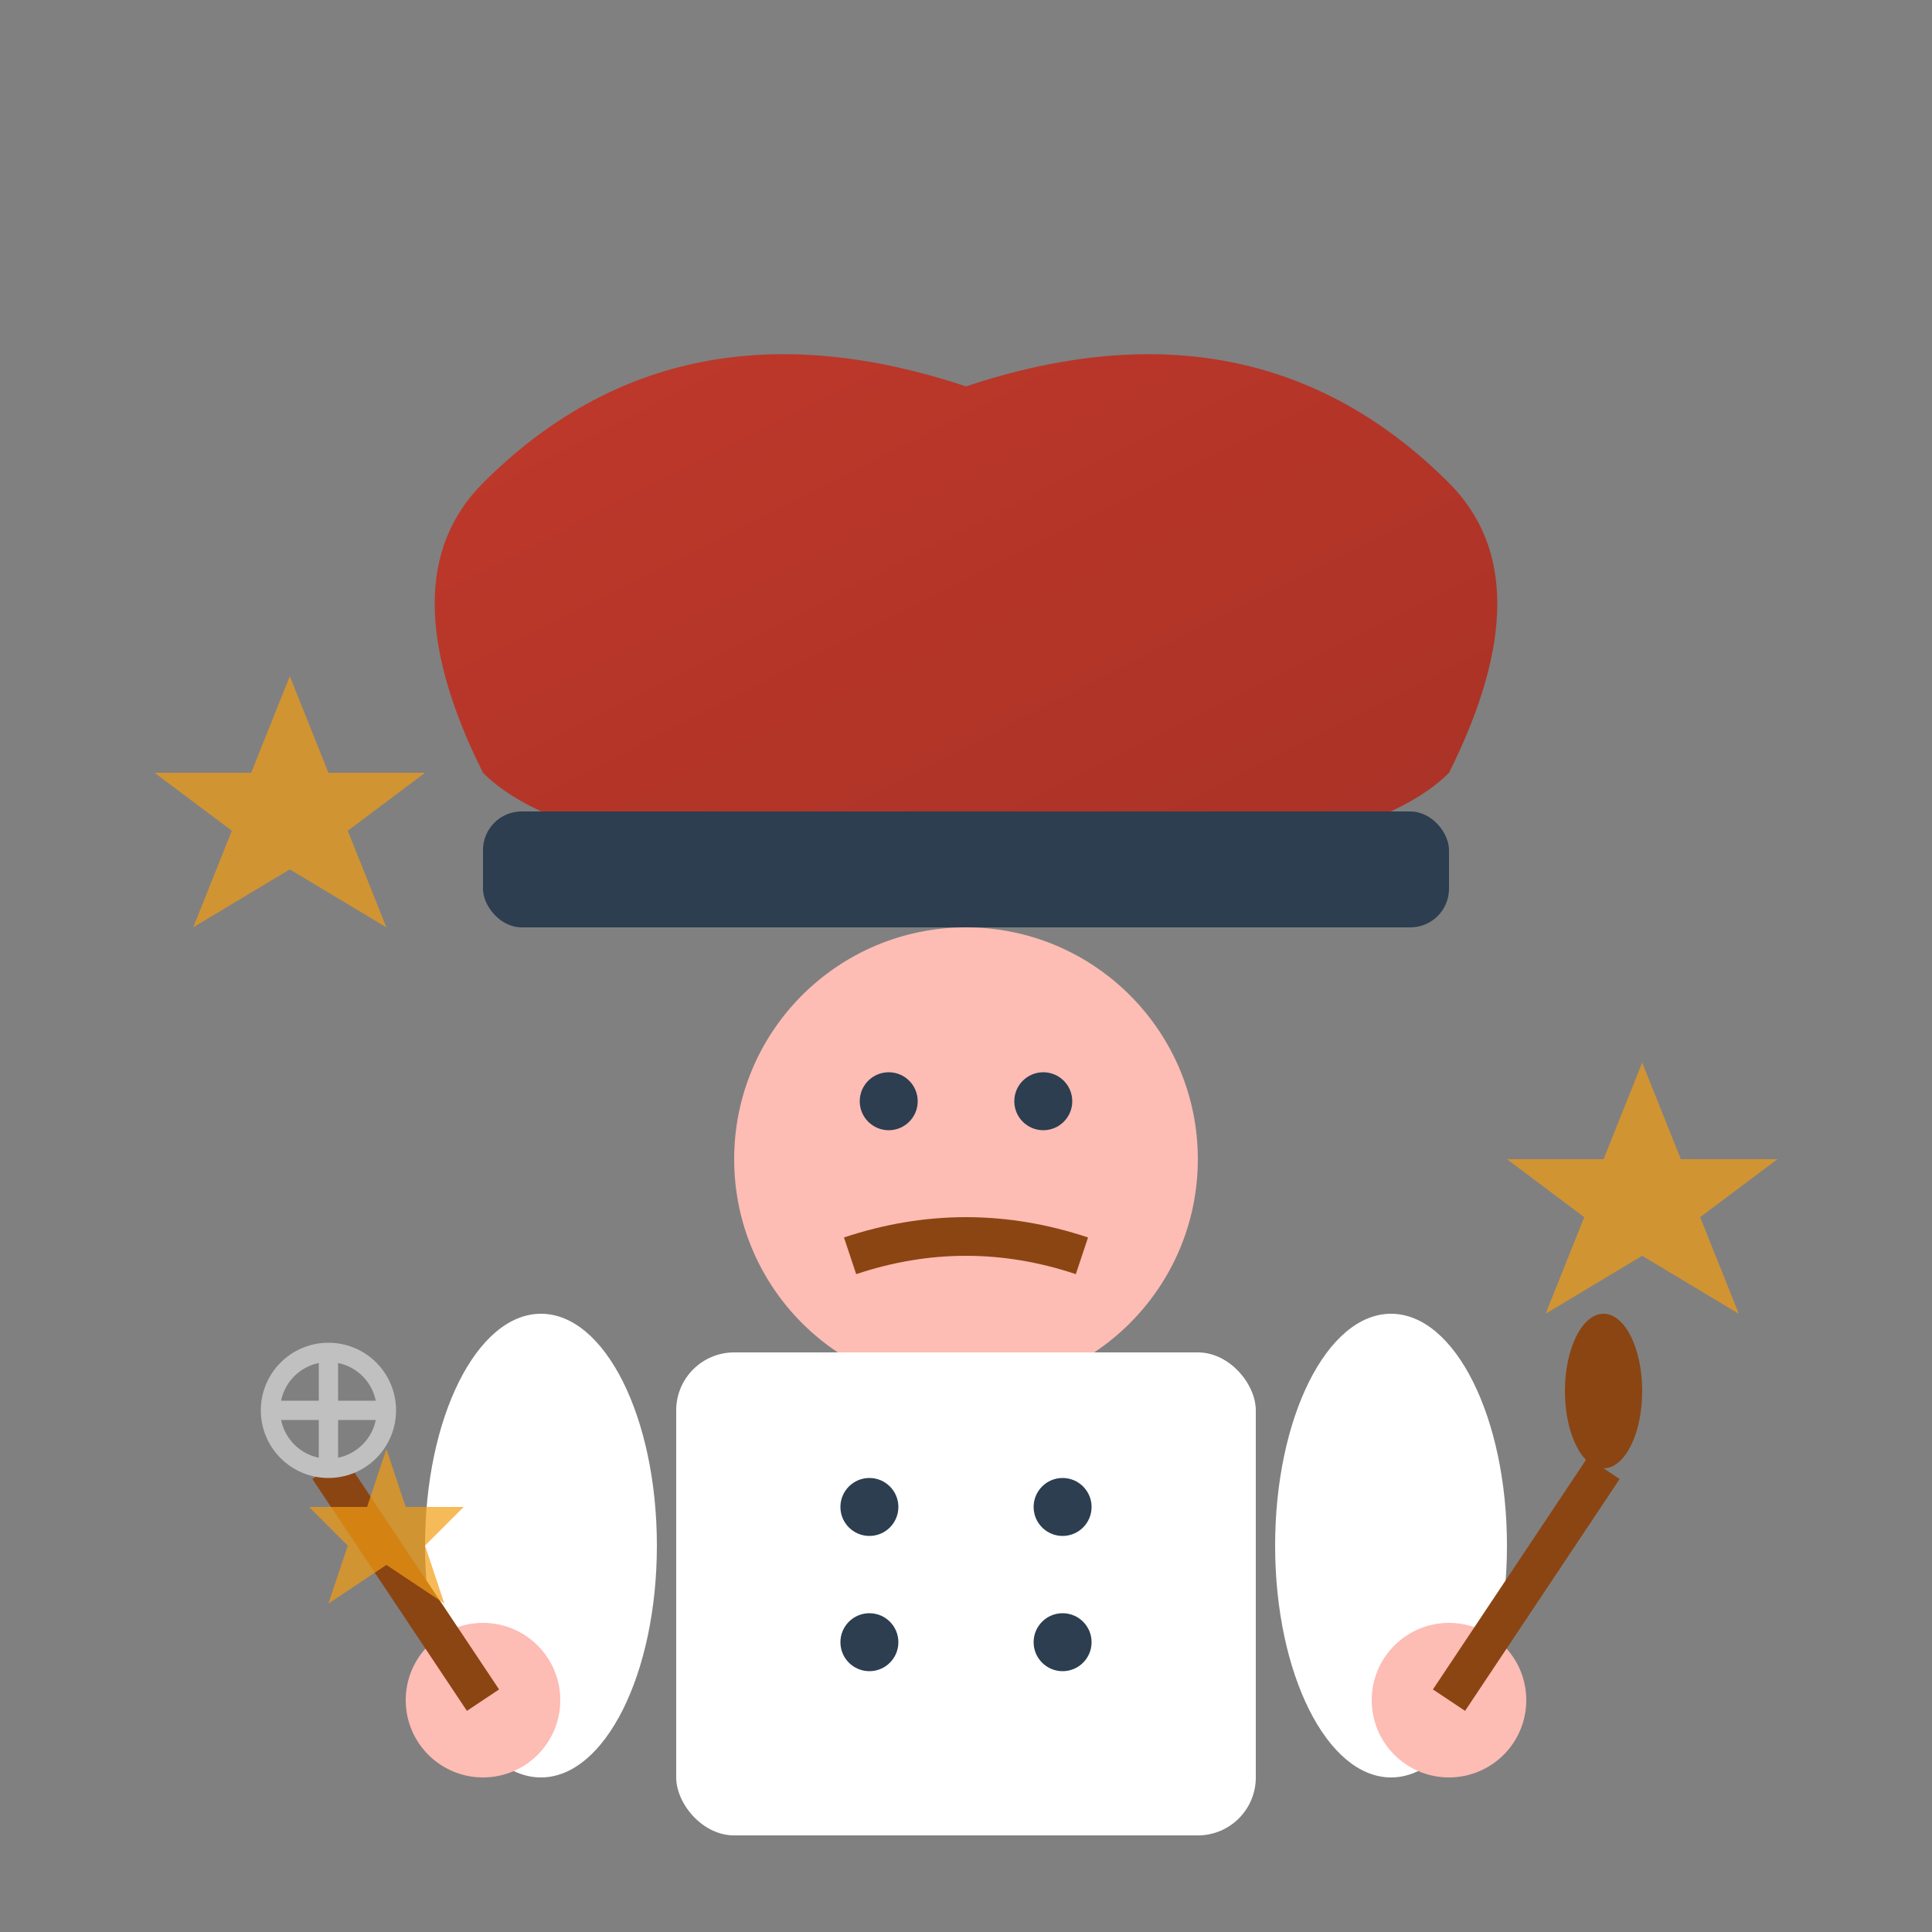 <svg xmlns="http://www.w3.org/2000/svg" viewBox="0 0 100 100" width="100" height="100">
  <rect x="0" y="0" width="100" height="100" fill="#808080" stroke="none"/>
  <defs>
    <linearGradient id="chefGradient" x1="0%" y1="0%" x2="100%" y2="100%">
      <stop offset="0%" style="stop-color:#c0392b;stop-opacity:1" />
      <stop offset="100%" style="stop-color:#a93226;stop-opacity:1" />
    </linearGradient>
  </defs>
  
  <!-- Chef's hat -->
  <path d="M50 20 Q35 15 25 25 Q20 30 25 40 Q30 45 50 45 Q70 45 75 40 Q80 30 75 25 Q65 15 50 20 Z" 
        fill="url(#chefGradient)"/>
  
  <!-- Hat band -->
  <rect x="25" y="42" width="50" height="6" fill="#2c3e50" rx="2"/>
  
  <!-- Chef's face -->
  <circle cx="50" cy="60" r="12" fill="#fdbcb4"/>
  
  <!-- Eyes -->
  <circle cx="46" cy="57" r="1.5" fill="#2c3e50"/>
  <circle cx="54" cy="57" r="1.5" fill="#2c3e50"/>
  
  <!-- Mustache -->
  <path d="M44 65 Q50 63 56 65" stroke="#8b4513" stroke-width="2" fill="none"/>
  
  <!-- Chef's jacket -->
  <rect x="35" y="70" width="30" height="25" fill="#fff" rx="3"/>
  
  <!-- Jacket buttons -->
  <circle cx="45" cy="78" r="1.5" fill="#2c3e50"/>
  <circle cx="55" cy="78" r="1.5" fill="#2c3e50"/>
  <circle cx="45" cy="85" r="1.5" fill="#2c3e50"/>
  <circle cx="55" cy="85" r="1.5" fill="#2c3e50"/>
  
  <!-- Arms -->
  <ellipse cx="28" cy="80" rx="6" ry="12" fill="#fff"/>
  <ellipse cx="72" cy="80" rx="6" ry="12" fill="#fff"/>
  
  <!-- Hands -->
  <circle cx="25" cy="88" r="4" fill="#fdbcb4"/>
  <circle cx="75" cy="88" r="4" fill="#fdbcb4"/>
  
  <!-- Cooking utensils -->
  <!-- Whisk in left hand -->
  <g transform="translate(25, 88)">
    <line x1="0" y1="0" x2="-8" y2="-12" stroke="#8b4513" stroke-width="2"/>
    <circle cx="-8" cy="-15" r="3" fill="none" stroke="#c0c0c0" stroke-width="1"/>
    <line x1="-11" y1="-15" x2="-5" y2="-15" stroke="#c0c0c0" stroke-width="1"/>
    <line x1="-8" y1="-18" x2="-8" y2="-12" stroke="#c0c0c0" stroke-width="1"/>
  </g>
  
  <!-- Wooden spoon in right hand -->
  <g transform="translate(75, 88)">
    <line x1="0" y1="0" x2="8" y2="-12" stroke="#8b4513" stroke-width="2"/>
    <ellipse cx="8" cy="-16" rx="2" ry="4" fill="#8b4513"/>
  </g>
  
  <!-- Stars around chef (showing expertise) -->
  <g fill="#f39c12" opacity="0.7">
    <path d="M15 35 L17 40 L22 40 L18 43 L20 48 L15 45 L10 48 L12 43 L8 40 L13 40 Z"/>
    <path d="M85 55 L87 60 L92 60 L88 63 L90 68 L85 65 L80 68 L82 63 L78 60 L83 60 Z"/>
    <path d="M20 75 L21 78 L24 78 L22 80 L23 83 L20 81 L17 83 L18 80 L16 78 L19 78 Z"/>
  </g>
</svg>
